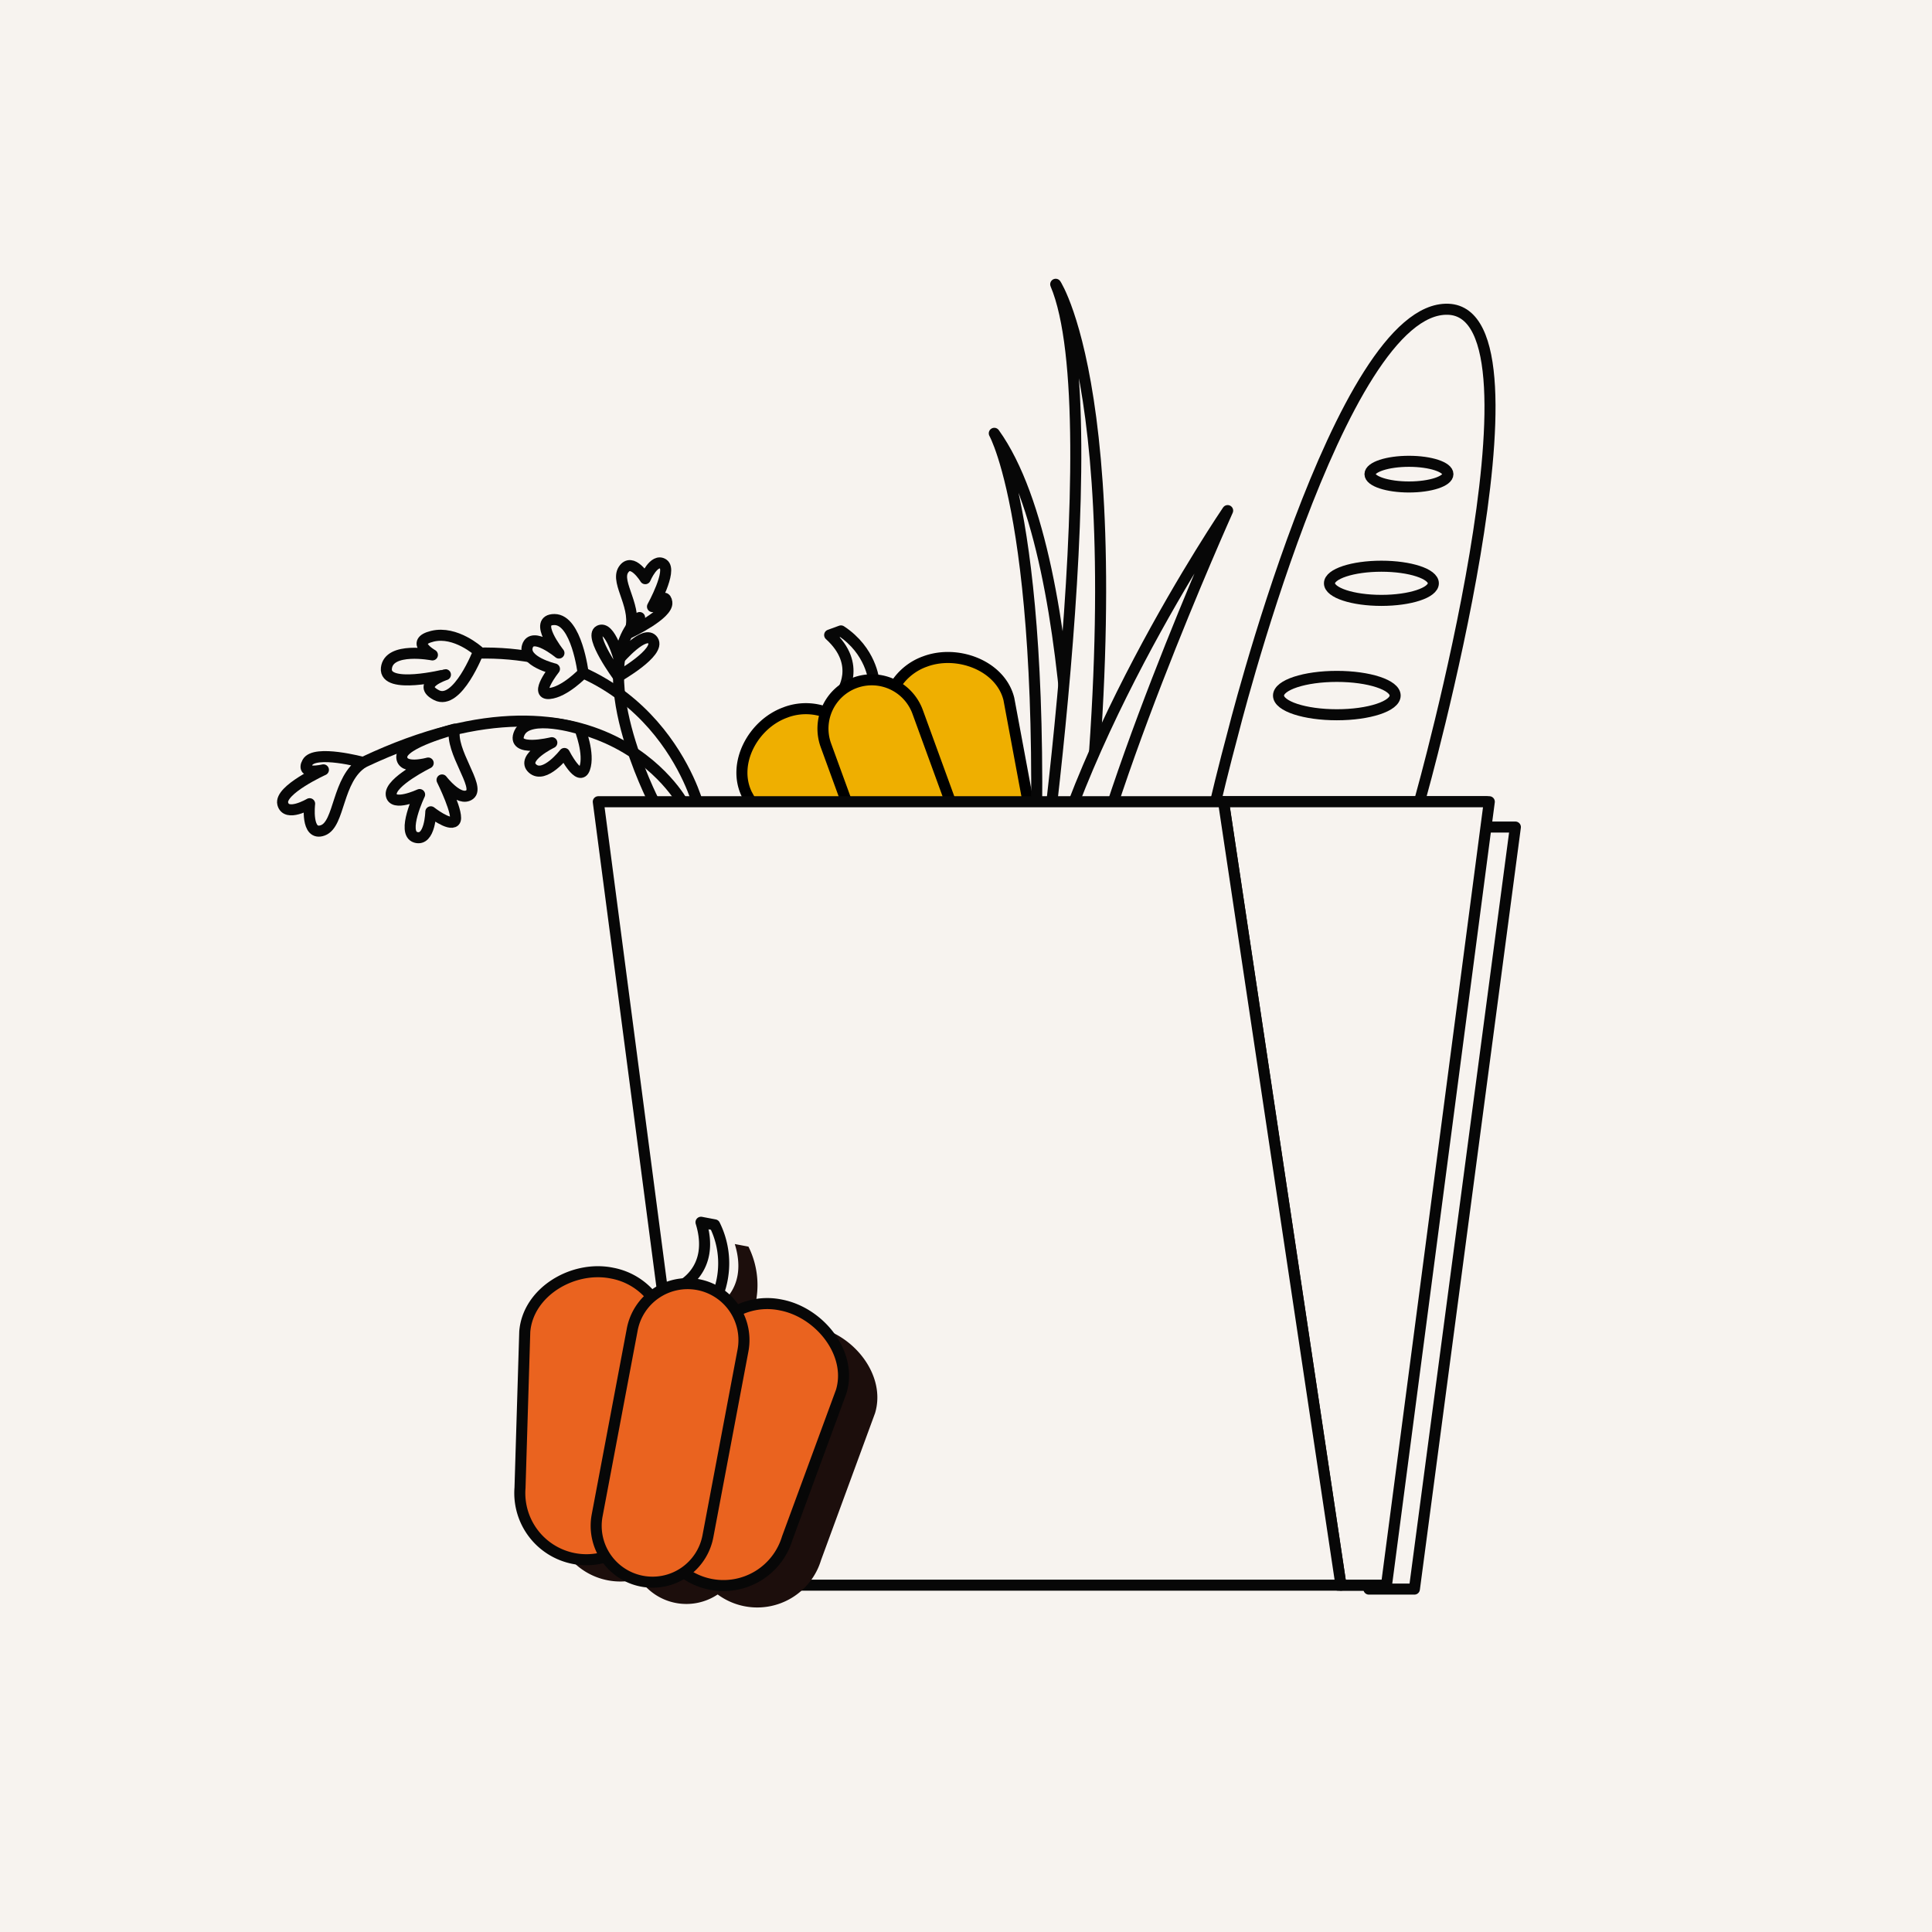 <svg xmlns="http://www.w3.org/2000/svg" viewBox="0 0 700 700"><defs><style>.cls-1,.cls-2{fill:#f7f3ef;}.cls-2,.cls-4,.cls-6{stroke:#070707;}.cls-2,.cls-3,.cls-4,.cls-6{stroke-linecap:round;stroke-linejoin:round;stroke-width:4px;}.cls-3{fill:#efaf00;stroke:#000;}.cls-4{fill:none;}.cls-5{fill:#1c0e0c;}.cls-6{fill:#ea631f;}</style></defs><g id="Layer_2" data-name="Layer 2"><rect class="cls-1" x="-21.39" y="-1552.83" width="7197.02" height="2279.9"/></g><g id="Chars"><g id="GROCERY_BAG" data-name="GROCERY BAG"><g id="BAGUETTE"><path class="cls-2" d="M514.73,288.85h0c-11.23,42.39-45.46,160.57-77.6,158.06-39.14-3.05,9.33-180.3,9.33-180.3s39-155.9,78.22-154.56S514.73,288.85,514.73,288.85Z"/><ellipse class="cls-2" cx="454.56" cy="367.17" rx="4.65" ry="14.12" transform="translate(67.89 805.26) rotate(-87.5)"/><ellipse class="cls-2" cx="510.49" cy="171.79" rx="14.12" ry="4.65"/><ellipse class="cls-2" cx="500.51" cy="211.34" rx="18.82" ry="6.19"/><ellipse class="cls-2" cx="484.36" cy="252.02" rx="21.13" ry="6.95"/><ellipse class="cls-2" cx="465.55" cy="330.36" rx="6.19" ry="18.82" transform="translate(115.17 781.04) rotate(-87.5)"/><ellipse class="cls-2" cx="471.43" cy="298.21" rx="6.95" ry="21.13" transform="translate(152.91 756.17) rotate(-87.5)"/></g><g id="RED_PEPPER" data-name="RED PEPPER"><path class="cls-2" d="M304.72,251.31s7.84-10.4-4.12-21.23l4.1-1.49c10.93,7.18,11.86,17.88,11.86,17.88Z"/><path class="cls-3" d="M320.3,341.16h0a20.92,20.92,0,0,1-25.94-10.43l-23.74-42.87c-5.49-11.16,2.2-25.45,13.88-29.7l.33-.13a20.92,20.92,0,0,1,26.81,12.49l21.14,43.82A20.92,20.92,0,0,1,320.3,341.16Z"/><path class="cls-3" d="M361.39,326.17h0a20.92,20.92,0,0,0,13.14-24.67l-9-48.26c-3-12.07-18.52-17.89-30.2-13.63l-.33.12a20.92,20.92,0,0,0-12.49,26.81l12,47.15A20.91,20.91,0,0,0,361.39,326.17Z"/><path class="cls-3" d="M342.25,336.37h0a17.68,17.68,0,0,1-22.67-10.55l-20.33-55.76a17.69,17.69,0,0,1,10.55-22.68h0a17.69,17.69,0,0,1,22.68,10.56l20.33,55.76A17.67,17.67,0,0,1,342.25,336.37Z"/></g><g id="PARSLEY"><path class="cls-4" d="M247.61,291.2s-31.55-59.42-124.38-10.81"/><path class="cls-2" d="M164.71,264.19s-19.14,5-19.14,10,9.57,2.27,9.57,2.27-13.88,6.85-13.4,11.42,10.29,0,10.29,0-6.66,13.89-1.42,15.49,5.48-9.24,5.48-9.24,6.7,5.28,8.62,3.4-4.55-14.94-4.55-14.94,6.22,8.18,10.05,5.29S163,272.18,164.71,264.19Z"/><path class="cls-2" d="M131.56,276.24s-17.54-4.74-20.17,0,5.79,2.69,5.79,2.69-16,7.27-14.73,12.27,9.73,0,9.73,0-1.47,11.95,4.79,9.65S122,282.33,131.56,276.24Z"/><path class="cls-2" d="M228.07,229.27s14.09-6.66,13.54-11-5.2,1.52-5.2,1.52,7.24-13.09,3.91-15.4-6.53,5.28-6.53,5.28-4.84-8-7.92-3.22S231.51,220.41,228.07,229.27Z"/><path class="cls-4" d="M252.81,291.2s-15.44-57.95-83.09-54.44"/><path class="cls-2" d="M173.4,236s-7.62,19.77-15.23,15.87,3.22-7.42,3.22-7.42S139.14,250,140,242.1s16.67-4.81,16.67-4.81-8.41-4.72,0-6.77S173.4,236,173.4,236Z"/><path class="cls-2" d="M211.27,243.8s-2.35-19.33-10.38-19.33,1.63,12.14,1.63,12.14-9.66-8-11.42-2.48,9.79,8.24,9.79,8.24-7.45,9.38-1.88,8.91S211.27,243.8,211.27,243.8Z"/><path class="cls-2" d="M210.11,264.11s-18.57-5.88-21.9,1.43,11.73,3.55,11.73,3.55-11.32,5.46-7,9.36S204.5,273,204.5,273s5.44,10.66,7.33,5.41S210.11,264.11,210.11,264.11Z"/><path class="cls-2" d="M224,245.12s15.44-8.78,12.57-13.06-12.25,6.73-12.25,6.73-3.27-12.22-7.17-10.28S224,245.12,224,245.12Z"/><path class="cls-4" d="M236.93,290.48s-25.05-48.6-5.19-66.73"/></g><g id="ONION"><path class="cls-2" d="M360.25,157S381.6,194.56,374,346.31l15.06.48S394.07,204,360.25,157Z"/><path class="cls-2" d="M374,346.31S402.89,151.19,382.5,103c0,0,31.73,48.26,6.59,243.75Z"/><path class="cls-2" d="M374,346.31C382.71,276.24,444.8,185,444.8,185s-49.62,110.34-55.71,161.76Z"/><path class="cls-2" d="M367.54,401.88s4.61-26.74,6.49-55.57c0,0,8-6.58,15.06.48a351.92,351.92,0,0,0,.7,59.88Z"/><ellipse class="cls-2" cx="378.6" cy="405.09" rx="6.75" ry="11.51" transform="translate(-114.93 657.82) rotate(-74.05)"/><path class="cls-2" d="M387.42,407.52l0,.06c-.41,1.46-1.72,2.54-3.68,3a12.19,12.19,0,0,1-6.25-.24c-4.71-1.34-7.75-4.66-7-7.56l0-.06c.41-1.46,1.72-2.54,3.68-3a12.23,12.23,0,0,1,6.26.24C385.15,401.3,388.2,404.62,387.42,407.52Zm-15.67-4.37c-.57,2.14,2.2,4.87,6.07,6a10.82,10.82,0,0,0,5.58.23,3.48,3.48,0,0,0,2.75-2.13v0c.58-2.14-2.19-4.87-6.07-6a10.82,10.82,0,0,0-5.58-.23,3.48,3.48,0,0,0-2.75,2.13Z"/><path class="cls-2" d="M382.83,406.26v0c-.42,1.47-2.52,2.12-4.79,1.47s-3.69-2.29-3.3-3.75v0c.42-1.48,2.52-2.13,4.79-1.48h0C381.78,403.15,383.22,404.79,382.83,406.26ZM376,404.34c-.17.65.81,1.72,2.41,2.17s3,.07,3.18-.58h0c.17-.65-.82-1.71-2.41-2.17h0c-1.6-.45-3-.07-3.18.58Z"/></g><g id="PACK"><polygon class="cls-2" points="538.53 290.48 501.29 574.34 484.8 574.34 442.23 290.48 538.53 290.48"/><polygon class="cls-2" points="549.05 299.66 512.46 575.76 495.97 575.76 454.06 299.66 549.05 299.66"/><polygon class="cls-2" points="539.6 290.48 502.35 574.34 485.86 574.34 443.3 290.48 539.6 290.48"/><polygon class="cls-2" points="485.86 574.34 254.02 574.34 216.77 290.48 443.3 290.48 485.86 574.34"/></g></g><g id="YELLOW_PEPPER" data-name="YELLOW PEPPER"><path class="cls-5" d="M258,474.32s13.71-5.78,8.23-23.58l4.95.94A31.29,31.29,0,0,1,272.31,477Z"/><path class="cls-5" d="M220.28,572.59h0a24.14,24.14,0,0,1-19.59-25.65l1.72-56.55c1.14-14.31,17.19-23.95,31.29-21.29l.41.08a24.13,24.13,0,0,1,19.24,28.2l-4.87,56A24.14,24.14,0,0,1,220.28,572.59Z"/><path class="cls-5" d="M269.89,582h0a24.15,24.15,0,0,0,27.59-16.74L317.05,512c4.15-13.74-7.83-28.67-21.93-31.33l-.4-.08a24.16,24.16,0,0,0-28.21,19.25l-15.86,53.88A24.14,24.14,0,0,0,269.89,582Z"/><path class="cls-5" d="M244.89,580.79h0a20.42,20.42,0,0,1-16.28-23.85l12.71-67.33a20.41,20.41,0,0,1,23.85-16.27h0a20.42,20.42,0,0,1,16.28,23.85l-12.71,67.33A20.41,20.41,0,0,1,244.89,580.79Z"/></g><g id="YELLOW_PEPPER-2" data-name="YELLOW PEPPER"><path class="cls-2" d="M245.76,466.43s13.71-5.78,8.23-23.58l4.95.94a31.26,31.26,0,0,1,1.12,25.33Z"/><path class="cls-6" d="M208,564.7h0a24.14,24.14,0,0,1-19.59-25.65l1.72-56.55c1.14-14.31,17.19-23.95,31.29-21.29l.4.08a24.13,24.13,0,0,1,19.25,28.2l-4.87,56A24.15,24.15,0,0,1,208,564.7Z"/><path class="cls-6" d="M257.64,574.06h0a24.14,24.14,0,0,0,27.59-16.74l19.57-53.18c4.15-13.74-7.83-28.67-21.93-31.33l-.4-.08A24.14,24.14,0,0,0,254.26,492L238.4,545.86A24.13,24.13,0,0,0,257.64,574.06Z"/><path class="cls-6" d="M232.64,572.9h0a20.42,20.42,0,0,1-16.28-23.85l12.71-67.33a20.42,20.42,0,0,1,23.85-16.28h0A20.44,20.44,0,0,1,269.2,489.3l-12.71,67.33A20.41,20.41,0,0,1,232.64,572.9Z"/></g></g></svg>